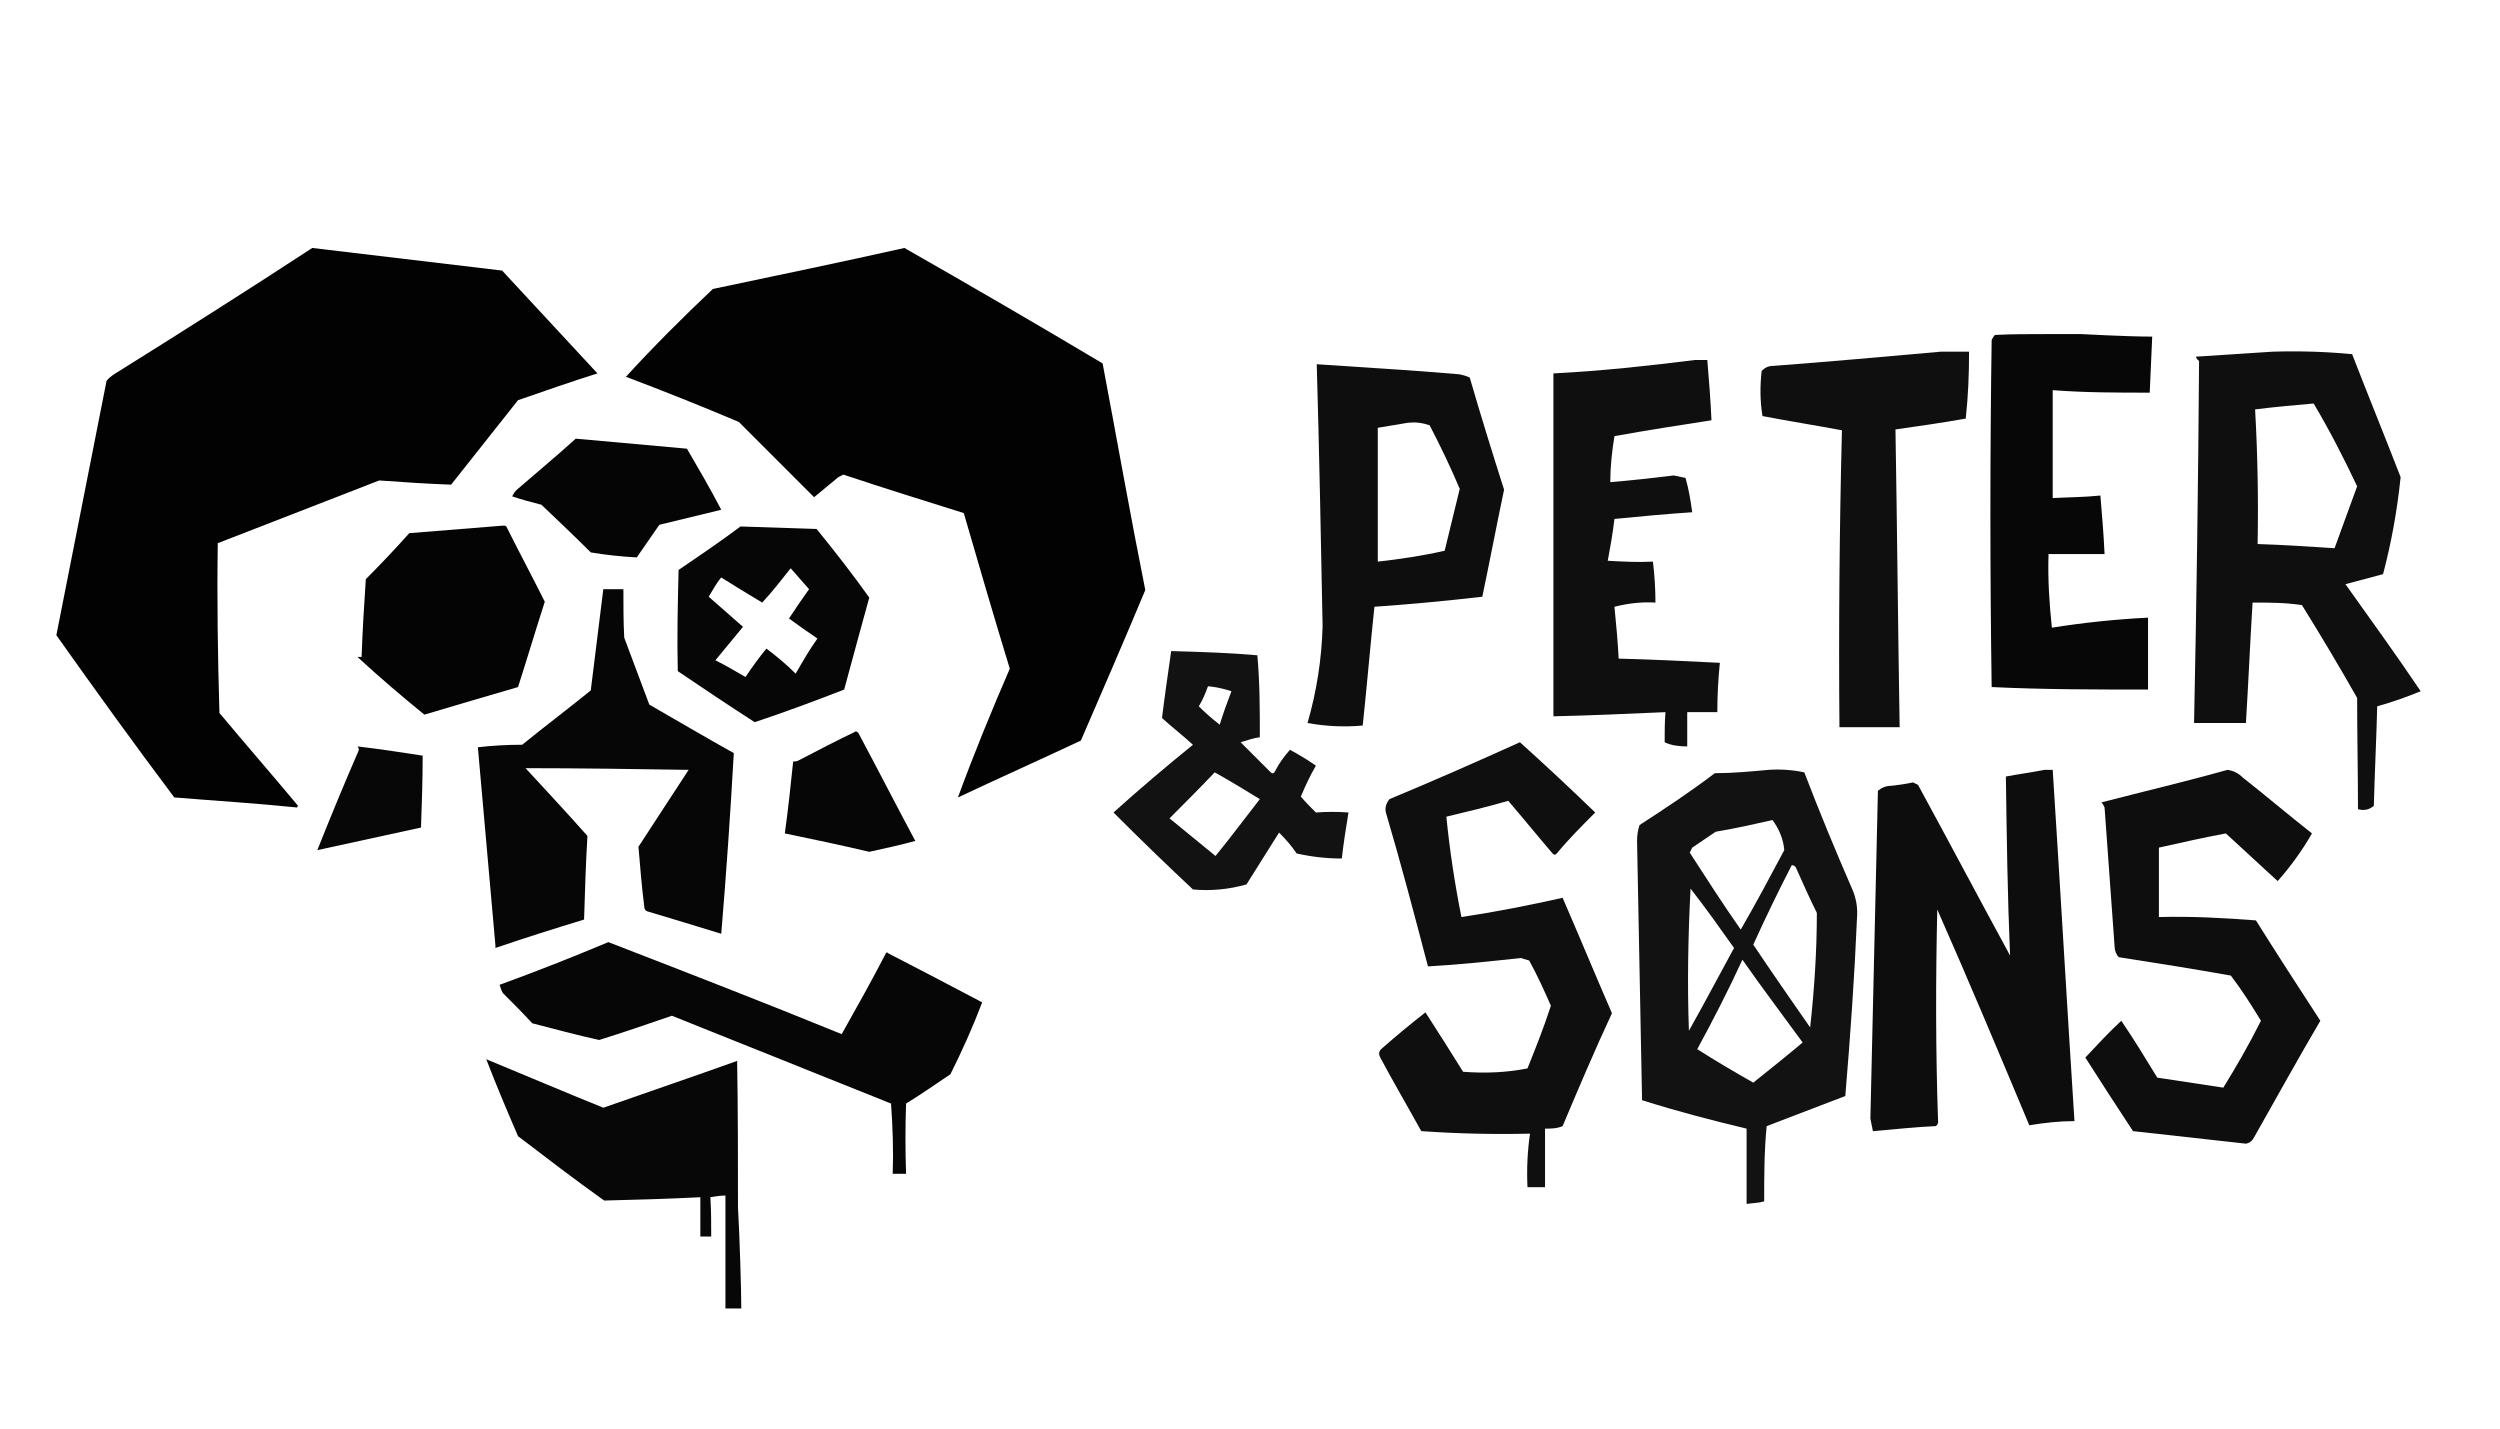 <?xml version="1.0" encoding="UTF-8"?>
<!DOCTYPE svg PUBLIC "-//W3C//DTD SVG 1.0//EN" "http://www.w3.org/TR/2001/REC-SVG-20010904/DTD/svg10.dtd">
<!-- Creator: CorelDRAW X7 -->
<svg xmlns="http://www.w3.org/2000/svg" xml:space="preserve" width="70px" height="40px" version="1.0" style="shape-rendering:geometricPrecision; text-rendering:geometricPrecision; image-rendering:optimizeQuality; fill-rule:evenodd; clip-rule:evenodd"
viewBox="0 0 74335 42477"
 xmlns:xlink="http://www.w3.org/1999/xlink">
 <defs>
  <style type="text/css">
   <![CDATA[
    .fil0 {fill:none}
    .fil7 {fill:black}
    .fil10 {fill:black;fill-opacity:0.929}
    .fil8 {fill:black;fill-opacity:0.941}
    .fil9 {fill:black;fill-opacity:0.945}
    .fil11 {fill:black;fill-opacity:0.949}
    .fil6 {fill:black;fill-opacity:0.969}
    .fil4 {fill:black;fill-opacity:0.973}
    .fil5 {fill:black;fill-opacity:0.976}
    .fil2 {fill:black;fill-opacity:0.98}
    .fil3 {fill:black;fill-opacity:0.984}
    .fil1 {fill:black;fill-opacity:0.992}
   ]]>
  </style>
 </defs>
 <g id="Layer_x0020_1">
  <path class="fil0" d="M0 0l74335 0 0 42477 -74335 0 0 -42477z"/>
  <g id="_1003840464">
   <g>
    <g>
     <path class="fil0" d="M24007 17544c-174,-224 -373,-423 -547,-622 -274,348 -547,697 -846,1020 -397,-249 -795,-497 -1218,-746 -124,174 -249,373 -373,572 348,298 696,597 1019,895 -273,323 -547,671 -820,995 298,149 597,323 895,497 199,-298 398,-572 622,-845 298,223 597,472 870,746 199,-349 398,-697 597,-1045 -274,-199 -572,-398 -846,-597 249,-298 448,-596 647,-870z"/>
     <path class="fil1" d="M6475 16151c1592,-621 3208,-1243 4800,-1865 721,50 1417,100 2138,125 672,-846 1318,-1666 1990,-2512 796,-274 1566,-547 2362,-796 -945,-1019 -1890,-2039 -2835,-3058 -1890,-224 -3755,-448 -5645,-672 -1939,1268 -3904,2512 -5893,3755 -75,50 -174,124 -224,199 -498,2512 -995,5048 -1492,7560 1144,1616 2312,3233 3506,4824 1219,100 2437,174 3656,299 0,-25 0,-25 25,-50 -771,-920 -1567,-1840 -2338,-2760 -50,-1691 -75,-3382 -50,-5049z"/>
     <path class="fil1" d="M32785 10805c-1964,-1169 -3929,-2313 -5893,-3432 -1890,423 -3805,821 -5695,1219 -895,845 -1766,1715 -2586,2611 1119,422 2238,870 3357,1343 746,746 1492,1492 2238,2238 249,-199 472,-398 721,-597 50,-25 100,-50 149,-75 1194,398 2388,771 3581,1144 448,1542 896,3084 1368,4626 -547,1268 -1069,2536 -1542,3829 1219,-572 2437,-1119 3656,-1691 646,-1492 1293,-2984 1915,-4476 -448,-2238 -846,-4501 -1269,-6739z"/>
     <path class="fil2" d="M17119 13043c-547,497 -1119,970 -1691,1467 -100,75 -150,149 -199,249 298,99 572,174 870,249 497,472 995,945 1467,1417 448,75 896,124 1368,149 224,-323 448,-646 671,-970 622,-149 1219,-298 1841,-447 -324,-622 -672,-1219 -1020,-1816 -1119,-99 -2213,-199 -3307,-298z"/>
     <path class="fil3" d="M16199 17892c-373,-746 -771,-1492 -1144,-2238 -25,-25 -50,-25 -100,-25 -920,75 -1840,149 -2785,224 -423,472 -846,920 -1293,1368 -50,771 -100,1542 -125,2312 -49,0 -99,0 -124,0 647,597 1318,1169 1990,1716 920,-273 1840,-547 2785,-820 273,-846 522,-1691 796,-2537z"/>
     <path class="fil4" d="M22018 15654c-597,448 -1219,870 -1841,1293 -24,995 -49,2014 -24,3009 770,522 1516,1020 2287,1517 896,-298 1766,-622 2661,-970 249,-920 498,-1840 746,-2735 -497,-696 -1019,-1368 -1566,-2039 -746,-25 -1517,-50 -2263,-75zm1641 4377c-274,-274 -572,-522 -871,-746 -223,273 -422,547 -621,845 -299,-174 -597,-348 -895,-497 273,-323 547,-672 820,-995 -348,-298 -671,-597 -1019,-895 124,-199 223,-398 373,-572 398,249 795,497 1218,746 299,-323 572,-671 846,-1020 174,199 373,423 547,622 -199,274 -398,572 -597,871 273,198 547,397 845,596 -248,348 -447,697 -646,1045z"/>
     <path class="fil5" d="M14731 28187c871,-298 1741,-572 2636,-845 25,-821 50,-1641 100,-2487 -597,-671 -1219,-1343 -1840,-2014 1616,0 3232,25 4849,50 -498,770 -995,1516 -1492,2287 49,597 99,1194 174,1791 0,50 25,99 74,124 746,224 1492,448 2214,672 149,-1791 273,-3581 373,-5372 -846,-472 -1691,-970 -2512,-1442 -249,-672 -497,-1318 -746,-1990 -25,-472 -25,-969 -25,-1442 -199,0 -398,0 -597,0 -124,995 -248,2014 -373,3009 -671,547 -1368,1069 -2039,1616 -448,0 -895,25 -1318,75 174,1965 348,3929 522,5894 0,50 0,50 0,74z"/>
     <path class="fil4" d="M25449 21747c-572,273 -1144,572 -1716,870 -49,25 -99,25 -149,25 -74,721 -149,1417 -248,2139 845,174 1666,348 2511,547 448,-100 920,-199 1368,-324 -572,-1069 -1119,-2138 -1691,-3208 -25,-24 -50,-49 -75,-49z"/>
     <path class="fil6" d="M10653 22343c-423,970 -821,1940 -1218,2935 1019,-224 2064,-448 3083,-672 25,-696 50,-1417 50,-2138 -647,-100 -1293,-199 -1940,-274 50,50 50,100 25,149z"/>
     <path class="fil5" d="M26345 28337c-423,820 -871,1616 -1318,2412 -2313,-945 -4626,-1840 -6938,-2736 -1070,448 -2139,871 -3233,1269 25,74 49,174 99,248 299,299 597,597 871,896 671,174 1318,348 1989,497 721,-224 1442,-473 2163,-721 2164,870 4352,1740 6516,2611 50,696 74,1392 50,2089 124,0 273,0 397,0 -24,-697 -24,-1393 0,-2089 448,-274 871,-572 1318,-871 349,-696 672,-1417 945,-2138 -945,-498 -1889,-995 -2810,-1467 0,-25 -25,-25 -49,0z"/>
     <path class="fil6" d="M21943 35896c0,-1442 0,-2909 -25,-4351 -1318,472 -2636,920 -3979,1392 -1168,-472 -2337,-970 -3481,-1442 298,771 622,1542 945,2288 845,646 1691,1293 2561,1914 945,-24 1915,-49 2860,-99 0,398 0,796 0,1169 99,0 224,0 323,0 0,-398 0,-771 -25,-1169 150,-25 299,-50 448,-50 0,1119 0,2238 0,3357l472 0c0,-497 -49,-2138 -99,-3009z"/>
    </g>
    <path class="fil7" d="M24554 31022c-25,0 -25,0 -50,0l0 0 50 0z"/>
    <g>
     <path class="fil6" d="M61881 9934l-1020 0 -50 0 0 0c-497,0 -994,0 -1492,25 -50,50 -74,100 -99,150 -50,3431 -50,6888 0,10320 1542,74 3083,74 4650,74 0,-721 0,-1442 0,-2138 -970,49 -1915,149 -2860,298 -74,-721 -124,-1442 -99,-2188 547,0 1119,0 1666,0 -25,-572 -75,-1144 -124,-1741 -473,50 -945,50 -1418,75 0,-1070 0,-2139 0,-3208 970,74 1915,74 2885,74 25,-547 49,-1119 74,-1666 -721,0 -2113,-75 -2113,-75z"/>
     <g>
      <path class="fil8" d="M57703 10457c273,0 547,0 845,0 0,671 -25,1318 -99,1989 -696,124 -1393,224 -2089,323 50,2960 75,5894 124,8853 -596,0 -1193,0 -1790,0 -25,-2934 0,-5893 74,-8828 -795,-149 -1591,-273 -2362,-423 -75,-447 -75,-895 -25,-1342 100,-100 199,-150 348,-150 1642,-124 3308,-273 4974,-422z"/>
     </g>
     <g>
      <path class="fil8" d="M67575 10457c796,-25 1592,0 2363,74 472,1219 970,2437 1442,3656 -99,970 -273,1940 -522,2884 -373,100 -746,199 -1119,299 746,1044 1517,2114 2238,3183 -423,174 -846,323 -1293,448 -25,994 -75,1964 -100,2959 -149,124 -298,149 -472,99 0,-1094 -25,-2188 -25,-3307 -522,-920 -1069,-1840 -1641,-2760 -498,-75 -970,-75 -1468,-75 -74,1194 -124,2387 -198,3581 -523,0 -1020,0 -1542,0 74,-3581 124,-7187 149,-10768 -50,-25 -75,-74 -100,-124 796,-50 1542,-100 2288,-149zm1219 1541c472,796 895,1617 1293,2462 -224,622 -448,1219 -671,1841 -747,-50 -1517,-100 -2288,-125 25,-1343 0,-2685 -75,-4003 597,-75 1169,-125 1741,-175z"/>
     </g>
     <g>
      <path class="fil8" d="M50392 10705c124,0 248,0 373,0 49,597 99,1194 124,1791 -970,149 -1915,298 -2885,472 -74,448 -124,920 -124,1368 622,-50 1268,-124 1890,-199 124,25 224,50 348,75 100,348 149,671 199,1019 -771,50 -1542,125 -2313,199 -49,423 -124,846 -199,1244 448,25 896,49 1343,25 50,397 75,820 75,1218 -423,-25 -821,25 -1219,124 50,523 100,1020 125,1542 994,25 2014,75 3009,125 -50,497 -75,969 -75,1467 -298,0 -597,0 -895,0 0,348 0,696 0,1019 -224,0 -473,-25 -671,-124 0,-298 0,-597 24,-895 -1119,49 -2213,99 -3332,124 0,-3407 0,-6789 0,-10196 1442,-74 2810,-224 4203,-398z"/>
     </g>
     <g>
      <path class="fil9" d="M39152 10830c1417,99 2810,174 4227,298 124,25 224,50 323,100 324,1119 672,2238 1020,3332 -224,1069 -423,2114 -647,3183 -1069,124 -2138,224 -3208,298 -124,1169 -223,2363 -348,3532 -547,49 -1094,25 -1641,-75 273,-945 423,-1915 448,-2885 -50,-2611 -100,-5197 -174,-7783zm2710 1740c224,-24 423,0 647,75 323,622 621,1243 895,1890 -149,622 -298,1219 -448,1840 -646,149 -1318,249 -1989,324 0,-1318 0,-2661 0,-3979 298,-50 597,-100 895,-150z"/>
     </g>
     <g>
      <path class="fil10" d="M34824 19359c871,25 1716,50 2562,125 74,820 74,1616 74,2437 -199,25 -397,99 -571,149 298,298 596,597 895,895 49,50 99,25 124,-25 124,-248 274,-447 448,-646 273,149 522,298 771,472 -174,299 -324,622 -448,920 149,174 298,324 448,473 323,-25 646,-25 969,0 -74,447 -149,920 -198,1368 -448,0 -896,-50 -1343,-150 -150,-224 -324,-422 -523,-621 -323,522 -646,1019 -969,1541 -523,150 -1070,199 -1592,150 -796,-746 -1592,-1517 -2362,-2288 770,-696 1566,-1368 2362,-2014 -298,-274 -622,-523 -920,-796 75,-622 174,-1293 273,-1990zm1095 1045c248,25 472,74 696,149 -124,323 -249,671 -348,995 -224,-174 -423,-348 -622,-547 124,-199 199,-398 274,-597zm199 2561c447,249 895,522 1342,796 -447,572 -870,1144 -1318,1691 -447,-373 -920,-746 -1367,-1119 447,-448 895,-895 1343,-1368z"/>
     </g>
     <g>
      <path class="fil8" d="M45194 22070c746,671 1492,1368 2238,2089 -397,398 -795,796 -1143,1218 -50,50 -75,50 -125,0 -447,-522 -870,-1044 -1318,-1566 -597,174 -1218,323 -1840,472 99,995 249,1990 448,2984 994,-149 2014,-348 3009,-572 497,1144 969,2288 1467,3432 -522,1119 -995,2238 -1467,3357 -174,75 -349,75 -523,75 0,572 0,1144 0,1741 -174,0 -348,0 -522,0 -25,-548 0,-1070 75,-1592 -1094,25 -2164,0 -3233,-75 -398,-721 -821,-1442 -1219,-2188 -49,-99 -49,-174 25,-249 423,-373 871,-746 1318,-1094 373,572 746,1169 1119,1766 647,50 1293,25 1915,-100 249,-621 497,-1243 696,-1865 -199,-447 -397,-895 -646,-1343 -75,-24 -174,-49 -249,-74 -920,99 -1840,199 -2760,249 -398,-1517 -796,-3034 -1244,-4551 -49,-149 0,-299 100,-423 1318,-547 2611,-1119 3879,-1691z"/>
     </g>
     <g>
      <path class="fil10" d="M52580 22891c348,-25 721,0 1069,74 448,1169 920,2313 1418,3457 124,273 174,572 149,870 -75,1766 -199,3531 -348,5297 -771,298 -1567,597 -2338,895 -74,746 -74,1492 -74,2238 -174,50 -348,50 -523,75 0,-746 0,-1492 0,-2238 -1044,-249 -2088,-522 -3108,-846 -50,-2561 -99,-5122 -149,-7709 0,-174 25,-323 74,-472 771,-498 1517,-995 2238,-1542 523,0 1070,-50 1592,-99zm124 1492c199,273 324,572 349,895 -423,796 -846,1591 -1294,2362 -522,-746 -1019,-1517 -1516,-2288 24,-49 49,-99 74,-149 224,-149 473,-323 696,-472 597,-100 1144,-224 1691,-348zm572 1342c50,0 100,25 125,75 199,448 398,895 621,1343 0,1144 -74,2263 -199,3407 -571,-821 -1143,-1641 -1691,-2462 373,-821 746,-1592 1144,-2363zm-3009 697c448,572 871,1169 1293,1765 -447,821 -895,1666 -1342,2462 -50,-1392 -25,-2810 49,-4227zm1542 2114c572,820 1194,1641 1791,2461 -473,398 -970,796 -1468,1194 -571,-323 -1119,-646 -1666,-995 473,-870 920,-1740 1343,-2660z"/>
     </g>
     <g>
      <path class="fil11" d="M60786 22891c75,0 174,0 249,0 224,3481 423,6963 647,10444 -448,0 -896,50 -1343,124 -895,-2138 -1791,-4277 -2736,-6416 -49,2114 -49,4228 25,6342 -25,50 -25,74 -74,99 -622,25 -1244,100 -1865,149 -25,-124 -50,-248 -75,-373 75,-3257 149,-6490 224,-9748 124,-99 248,-149 423,-149 198,-25 397,-50 621,-99 50,24 100,49 149,74 921,1691 1816,3382 2736,5073 -75,-1765 -100,-3556 -124,-5322 397,-74 770,-124 1143,-198z"/>
     </g>
     <g>
      <path class="fil9" d="M66232 22891c175,24 324,99 448,223 696,548 1368,1119 2064,1667 -298,522 -646,994 -1019,1417 -523,-472 -1020,-945 -1542,-1417 -672,124 -1318,273 -1990,422 0,697 0,1368 0,2064 970,-25 1915,25 2885,100 622,994 1268,1989 1915,2984 -672,1144 -1318,2313 -1965,3457 -50,99 -124,174 -248,198 -1120,-124 -2239,-248 -3358,-373 -472,-721 -945,-1442 -1417,-2188 348,-373 696,-746 1069,-1094 373,547 721,1119 1070,1691 646,99 1293,199 1964,298 398,-646 771,-1293 1119,-1989 -273,-448 -572,-920 -895,-1343 -1119,-199 -2213,-373 -3332,-547 -75,-75 -125,-199 -125,-323 -99,-1368 -199,-2761 -298,-4128 -25,-50 -50,-125 -100,-150 1244,-323 2512,-621 3755,-969z"/>
     </g>
    </g>
   </g>
  </g>
 </g>
</svg>
